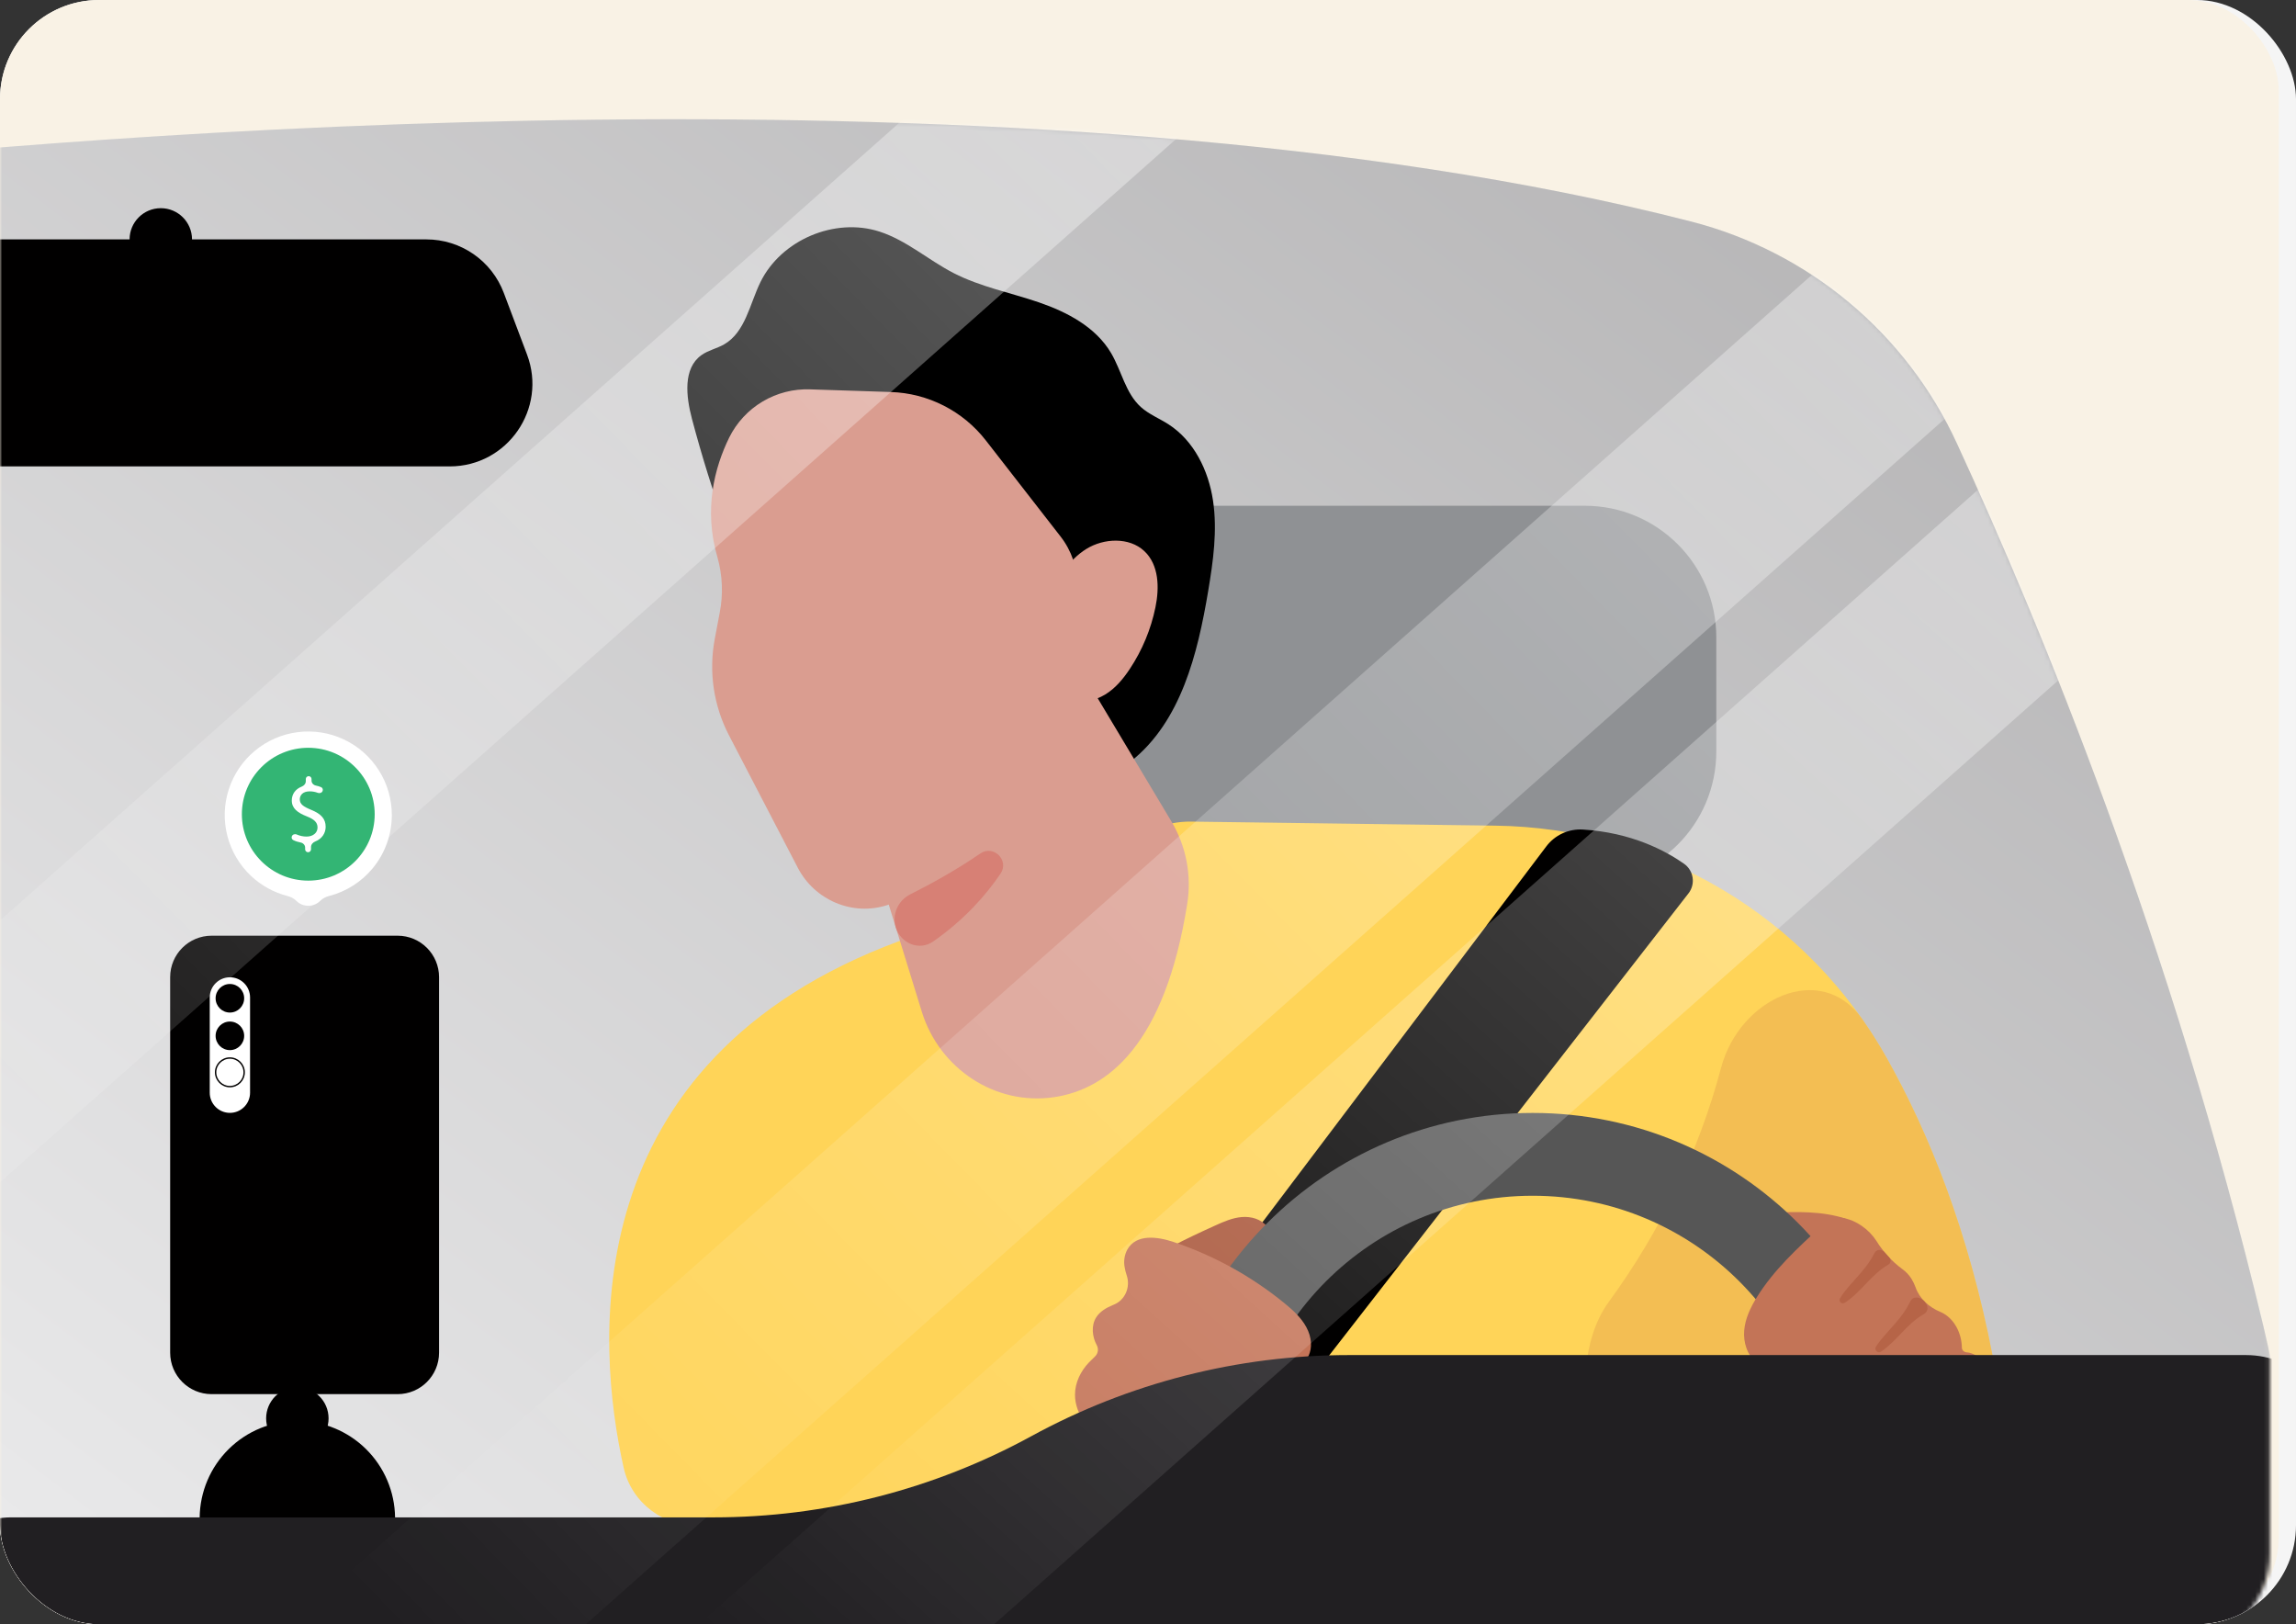 <svg width="533" height="377" viewBox="0 0 533 377" fill="none" xmlns="http://www.w3.org/2000/svg">
<rect x="0" y="0" width="533" height="377" fill="#333333" stroke="none"/>
<g clip-path="url(#clip0_104_684)">
<rect width="533" height="377" rx="23" fill="#F5F5F5"/>
<rect width="529" height="377.857" rx="21" fill="#F9F2E5"/>
<mask id="mask0_104_684" style="mask-type:luminance" maskUnits="userSpaceOnUse" x="0" y="0" width="527" height="382">
<path d="M505.901 0H21C9.402 0 0 9.402 0 21V360.647C0 372.245 9.402 381.647 21 381.647H505.901C517.499 381.647 526.901 372.245 526.901 360.647V21C526.901 9.402 517.499 0 505.901 0Z" fill="white"/>
</mask>
<g mask="url(#mask0_104_684)">
<path d="M-68.305 59.472C-68.305 48.91 -60.52 40.026 -50.019 38.897C15.026 31.908 239.468 12.06 392.714 51.447C406.146 54.919 418.637 61.335 429.282 70.23C439.928 79.126 448.462 90.277 454.266 102.878C473.669 144.874 504.009 218.448 525.405 307.703C531.179 331.872 534.089 356.636 534.073 381.485V385.746C534.073 397.195 524.902 406.534 513.455 406.742L-46.922 416.95C-58.668 417.164 -68.305 407.701 -68.305 395.954V59.472Z" fill="#E2E3E4"/>
<path opacity="0.23" d="M-68.305 59.472C-68.305 48.91 -60.52 40.026 -50.019 38.897C15.026 31.908 239.468 12.06 392.714 51.447C406.146 54.919 418.637 61.335 429.282 70.23C439.928 79.126 448.462 90.277 454.266 102.878C473.669 144.874 504.009 218.448 525.405 307.703C531.179 331.872 534.089 356.636 534.073 381.485V385.746C534.073 397.195 524.902 406.534 513.455 406.742L-46.922 416.95C-58.668 417.164 -68.305 407.701 -68.305 395.954V59.472Z" fill="url(#paint0_linear_104_684)"/>
<path d="M367.881 117.387H249.717C232.847 117.387 219.172 131.062 219.172 147.932V174.432C219.172 191.302 232.847 204.977 249.717 204.977H367.881C384.751 204.977 398.426 191.302 398.426 174.432V147.932C398.426 131.062 384.751 117.387 367.881 117.387Z" fill="#8F9194"/>
<path d="M162.837 354.511C154.256 354.364 146.641 349.017 144.773 340.641C138.409 312.109 133.12 246.409 208.911 218.367L267.756 192.473C270.508 191.261 273.488 190.656 276.495 190.696L347.162 191.639C365.677 191.873 383.807 196.966 399.736 206.408C415.665 215.85 428.835 229.309 437.928 245.44C447.889 263.151 457.043 285.966 462.604 314.879C462.862 316.223 462.976 317.593 462.959 318.962L462.71 338.559C462.562 350.193 452.984 359.489 441.352 359.289L162.837 354.511Z" fill="#FFD458"/>
<path d="M168.619 122.798C165.584 114.39 162.922 105.861 160.631 97.211C159.268 92.067 158.504 85.506 162.835 82.424C164.412 81.299 166.392 80.903 168.076 79.944C173.024 77.122 174.025 70.597 176.529 65.482C181.334 55.68 193.793 50.397 204.164 53.752C210.445 55.781 215.543 60.381 221.395 63.392C227.602 66.575 234.559 67.918 241.156 70.174C247.753 72.43 254.375 75.928 257.922 81.933C260.367 86.069 261.268 91.248 264.834 94.47C266.707 96.161 269.113 97.107 271.236 98.469C277.169 102.279 280.547 109.198 281.591 116.181C282.635 123.165 281.633 130.259 280.466 137.21C278.028 151.759 274.169 167.388 262.653 176.605C260.228 178.555 257.028 180.197 254.115 179.115" fill="black"/>
<path d="M206.801 90.987L188.071 90.373C184.197 90.232 180.364 91.211 177.032 93.193C173.7 95.175 171.01 98.075 169.285 101.547C165.862 108.54 163.31 118.248 166.548 129.345C167.737 133.554 167.915 137.984 167.065 142.275L165.927 148.299C164.49 155.913 165.651 163.789 169.224 170.664L185.203 201.411C189.105 208.927 197.883 212.689 205.936 210.088C215.319 207.061 228.72 198.709 246.01 178.08C248.669 174.9 250.122 170.885 250.116 166.74V135.902C250.115 131.787 248.742 127.79 246.215 124.543L228.857 102.227C226.23 98.85 222.893 96.092 219.081 94.15C215.269 92.207 211.077 91.127 206.801 90.987Z" fill="#DA9D90"/>
<path d="M201.547 194.219C201.735 195.166 209.129 219.107 214.002 234.859C218.079 248.04 231.071 256.688 244.716 254.653C257.165 252.796 270.401 242.47 275.602 209.838C276.672 203.212 275.374 196.421 271.935 190.656L239.248 136.036" fill="#DA9D90"/>
<path d="M243.66 138.549C245.533 134.212 248.108 129.933 252.188 127.411C256.268 124.888 262.14 124.641 265.628 127.895C269.062 131.101 269.166 136.407 268.229 140.949C267.182 146.054 265.163 150.91 262.283 155.254C260.748 157.569 258.925 159.779 256.515 161.229C254.106 162.679 251.027 163.278 248.387 162.263C245.747 161.249 243.836 158.388 244.463 155.702" fill="#DA9D90"/>
<path d="M207.947 215.25C207.017 212.235 208.485 208.994 211.305 207.581C215.495 205.48 221.717 202.132 227.556 198.111C230.635 195.995 234.364 199.682 232.267 202.777C228.841 207.835 223.845 213.481 216.646 218.516C213.427 220.768 209.104 219.003 207.947 215.25Z" fill="#D78075"/>
<path opacity="0.49" d="M437.928 245.459C436.195 242.377 434.311 239.392 432.286 236.513C422.712 222.899 403.82 231.725 399.545 247.811C394.311 267.499 385.384 285.835 373.483 302.149C360.512 319.929 372.198 358.119 394.203 358.498L441.358 359.308C452.991 359.508 462.569 350.211 462.717 338.577L462.966 318.983C462.983 317.613 462.868 316.241 462.609 314.896C457.043 285.984 447.889 263.169 437.928 245.459Z" fill="#E7A84E"/>
<path d="M358.959 196.457L242.513 350.6C235.041 360.491 242.097 374.665 254.493 374.665C259.127 374.665 263.5 372.526 266.345 368.868L391.972 207.352C392.371 206.838 392.661 206.248 392.825 205.619C392.988 204.989 393.023 204.333 392.925 203.69C392.827 203.047 392.6 202.43 392.257 201.878C391.914 201.325 391.461 200.848 390.928 200.476C386.604 197.436 378.713 193.235 367.451 192.54C365.822 192.441 364.195 192.747 362.713 193.431C361.231 194.114 359.941 195.154 358.959 196.457Z" fill="#010000"/>
<path d="M428.415 282.835C422.936 281.083 417.055 281.209 411.313 281.505C409.603 281.596 407.867 281.71 406.268 282.315C404.668 282.92 403.195 284.1 402.655 285.722C401.956 287.809 402.932 290.121 404.346 291.808C407.308 295.349 412.211 297.033 416.788 296.438C421.366 295.843 425.547 293.109 428.268 289.376" fill="#C37457"/>
<path d="M262.664 295.134C268.588 290.722 275.311 287.526 282.038 284.476C284.031 283.572 286.073 282.669 288.254 282.483C290.436 282.298 292.806 282.961 294.139 284.694C296.203 287.383 295.017 291.294 293.339 294.24C291.362 297.712 288.787 300.888 285.487 303.158C282.187 305.427 278.182 306.753 274.203 306.431C271.169 306.191 267.804 304.481 267.375 301.48" fill="#A95539"/>
<path d="M355.793 258.317C307.715 258.317 268.736 297.296 268.736 345.374C268.736 393.453 307.715 432.435 355.793 432.435C403.872 432.435 442.854 393.456 442.854 345.374C442.854 297.293 403.872 258.317 355.793 258.317ZM355.793 413.22C318.327 413.22 287.951 382.844 287.951 345.374C287.951 307.905 318.327 277.538 355.793 277.538C393.26 277.538 423.639 307.914 423.639 345.381C423.639 382.848 393.263 413.22 355.793 413.22Z" fill="#565656"/>
<path d="M303.255 308.035C302.055 305.811 300.134 304.075 298.176 302.475C290.522 296.229 281.802 291.417 272.437 288.271C268.695 287.016 263.792 286.343 261.708 290.013C261.034 291.267 260.811 292.715 261.077 294.113C261.182 294.75 261.339 295.378 261.549 295.989C262.478 298.694 261.223 301.737 258.567 302.816L258.213 302.963C256.756 303.577 255.319 304.426 254.474 305.762C253.271 307.667 253.531 310.226 254.597 312.209C254.828 312.619 254.919 313.094 254.856 313.56C254.792 314.027 254.578 314.46 254.246 314.794C253.765 315.272 253.271 315.737 252.806 316.215C250.878 318.224 249.555 320.906 249.555 323.692C249.539 326.03 250.429 328.262 251.806 330.176C252.988 331.817 253.422 333.858 252.51 335.663C251.68 337.351 251.201 339.19 251.104 341.069C251.007 342.947 251.293 344.826 251.945 346.59C253.291 350.135 255.903 353.055 259.276 354.787C262.924 356.672 267.141 357.085 271.244 357.254C275.269 357.42 279.606 357.287 282.86 354.91C284.216 353.935 285.364 352.41 285.295 350.733C285.227 349.942 284.994 349.175 284.612 348.479C283.537 346.361 284.815 342.929 286.835 341.679C287.246 341.424 287.642 341.139 288.02 340.823C288.593 340.355 289.086 339.798 289.48 339.171C290.982 336.704 290.289 334.26 288.884 332.127C288.487 331.525 288.928 330.635 289.649 330.588C292.9 330.37 296.219 328.803 297.799 325.952C298.289 325.096 298.566 324.135 298.606 323.149C298.602 322.013 298.315 320.896 297.77 319.898C297.41 319.213 298.324 317.813 299.098 317.772C303.433 317.545 305.897 312.941 303.255 308.035Z" fill="#C47458"/>
<path d="M458.909 314.732C458.113 314.219 457.302 313.937 456.528 313.881C455.965 313.84 455.441 313.392 455.436 312.826C455.394 309.605 453.827 306.275 450.985 304.757C450.812 304.664 450.634 304.581 450.452 304.507C447.851 303.424 445.637 301.486 444.694 298.82C444.451 298.141 444.141 297.487 443.768 296.87C443.204 295.952 442.46 295.159 441.58 294.539C439.201 292.774 437.178 290.574 435.62 288.056C434.719 286.656 433.544 285.451 432.167 284.515C430.451 283.354 428.429 282.522 426.361 282.629C425.113 282.696 423.769 283.338 422.437 284.287C421.577 284.9 422.054 285.344 422.817 284.613C417.319 289.645 411.763 294.763 407.832 301.099C406.373 303.457 405.137 306.035 404.906 308.795C404.675 311.555 405.576 314.533 407.758 316.24C410.261 318.191 413.935 318.09 416.809 316.77C417.13 316.623 417.5 316.9 417.446 317.25C417.157 319.141 417.345 321.084 418.226 322.765C418.602 323.586 419.197 324.286 419.947 324.789C420.696 325.291 421.571 325.575 422.472 325.61C425.811 325.899 428.903 323.985 431.66 322.066C431.88 321.912 432.172 322.152 432.073 322.402C431.339 324.237 430.945 326.151 431.16 328.14C431.361 329.892 432.135 331.687 433.637 332.603C435.337 333.637 437.538 333.322 439.411 332.698C440.265 332.408 441.1 332.069 441.911 331.682C443.853 330.755 447.26 332.538 447.985 334.564C448.193 335.27 448.588 335.907 449.129 336.407C450.169 337.259 451.707 337.1 452.969 336.635C455.602 335.66 457.735 333.579 459.117 331.137C460.498 328.696 461.181 325.909 461.493 323.12C461.835 320.19 461.653 316.494 458.909 314.732Z" fill="#C37457"/>
<path d="M-15.48 370.216C-15.48 360.259 -7.409 352.188 2.547 352.188H165.66C191.431 352.189 216.789 345.711 239.403 333.351C262.017 320.993 287.373 314.517 313.143 314.517H521.372C532.97 314.517 542.372 323.919 542.372 335.517V367.244C542.372 378.842 532.97 388.244 521.372 388.244H2.547C-7.409 388.244 -15.48 380.172 -15.48 370.216Z" fill="#211F22"/>
<path d="M438.335 293.551C438.95 293.201 439.07 292.39 438.585 291.875C438.226 291.494 437.879 291.102 437.545 290.699C436.869 289.883 435.578 289.898 435.133 290.859C433.507 294.188 430.692 296.711 428.396 299.559C427.92 300.131 427.495 300.744 427.125 301.39C427.048 301.538 427.022 301.709 427.051 301.874C427.08 302.039 427.162 302.19 427.286 302.304C427.41 302.418 427.567 302.487 427.734 302.502C427.901 302.518 428.069 302.477 428.211 302.388C431.992 300.005 434.401 295.775 438.335 293.551Z" fill="#B66447"/>
<path d="M446.584 305.032C447.777 304.377 447.659 303.006 446.716 302.025C445.709 300.978 444.107 300.754 443.46 302.054C443.402 302.17 443.347 302.283 443.293 302.393C441.667 305.722 438.852 308.245 436.556 311.093C436.164 311.565 435.805 312.062 435.48 312.582C435.383 312.746 435.344 312.937 435.368 313.125C435.393 313.314 435.48 313.488 435.616 313.621C435.751 313.754 435.928 313.838 436.116 313.859C436.305 313.88 436.496 313.837 436.657 313.737C440.272 311.321 442.659 307.25 446.495 305.082C446.525 305.065 446.555 305.049 446.584 305.032Z" fill="#B66447"/>
<path d="M116.951 67.983C115.575 64.333 113.119 61.189 109.911 58.971C106.703 56.753 102.895 55.565 98.994 55.566H-19.58C-23.48 55.565 -27.288 56.753 -30.497 58.971C-33.705 61.189 -36.16 64.333 -37.536 67.983L-42.933 82.288C-47.67 94.841 -38.381 108.255 -24.974 108.255H104.388C117.806 108.255 127.081 94.841 122.344 82.288L116.951 67.983Z" fill="#010000"/>
<path d="M91.713 352.207C91.642 346.238 89.221 340.538 84.975 336.343C80.729 332.148 75.001 329.795 69.031 329.795C63.062 329.795 57.334 332.148 53.088 336.343C48.842 340.538 46.421 346.238 46.35 352.207" fill="#010000"/>
<path d="M92.301 217.179H49.126C43.81 217.179 39.502 221.487 39.502 226.802V313.963C39.502 319.278 43.81 323.587 49.126 323.587H92.301C97.616 323.587 101.925 319.278 101.925 313.963V226.802C101.925 221.487 97.616 217.179 92.301 217.179Z" fill="#010000"/>
<mask id="mask1_104_684" style="mask-type:luminance" maskUnits="userSpaceOnUse" x="-69" y="27" width="604" height="390">
<path d="M-68.305 59.47C-68.305 48.908 -60.52 40.024 -50.019 38.895C15.026 31.906 239.468 12.059 392.714 51.446C406.145 54.917 418.637 61.333 429.282 70.228C439.928 79.124 448.462 90.275 454.266 102.876C473.669 144.872 504.009 218.446 525.405 307.701C531.179 331.87 534.089 356.634 534.072 381.483V385.744C534.072 397.193 524.902 406.532 513.455 406.74L-46.922 416.948C-58.668 417.162 -68.305 407.699 -68.305 395.952V59.47Z" fill="white"/>
</mask>
<g mask="url(#mask1_104_684)">
<path opacity="0.52" d="M489.826 2.422L31.922 408.539C23.245 416.235 22.45 429.508 30.145 438.185L32.44 440.772C40.135 449.449 53.408 450.244 62.085 442.549L519.989 36.431C528.666 28.736 529.461 15.463 521.766 6.786L519.471 4.199C511.775 -4.478 498.503 -5.274 489.826 2.422Z" fill="url(#paint1_linear_104_684)"/>
<path opacity="0.52" d="M282.529 -36.925L-175.375 369.193C-184.052 376.888 -184.847 390.161 -177.152 398.838L-174.857 401.425C-167.161 410.102 -153.889 410.898 -145.212 403.202L312.692 -2.915C321.369 -10.611 322.164 -23.884 314.469 -32.561L312.174 -35.148C304.478 -43.825 291.206 -44.62 282.529 -36.925Z" fill="url(#paint2_linear_104_684)"/>
<path opacity="0.52" d="M500.556 76.977L113.838 419.959C105.161 427.655 104.366 440.928 112.061 449.605L114.356 452.192C122.051 460.869 135.324 461.664 144.001 453.969L530.719 110.986C539.396 103.29 540.192 90.018 532.496 81.341L530.201 78.754C522.506 70.077 509.233 69.281 500.556 76.977Z" fill="url(#paint3_linear_104_684)"/>
</g>
<path d="M37.329 62.813C41.331 62.813 44.576 59.569 44.576 55.566C44.576 51.564 41.331 48.319 37.329 48.319C33.327 48.319 30.082 51.564 30.082 55.566C30.082 59.569 33.327 62.813 37.329 62.813Z" fill="#010000"/>
<path d="M69.028 336.456C73.031 336.456 76.275 333.211 76.275 329.209C76.275 325.206 73.031 321.962 69.028 321.962C65.026 321.962 61.781 325.206 61.781 329.209C61.781 333.211 65.026 336.456 69.028 336.456Z" fill="#010000"/>
<path d="M58.05 231.515C58.05 228.929 55.954 226.833 53.37 226.833C50.785 226.833 48.69 228.929 48.69 231.515V253.62C48.69 256.205 50.785 258.301 53.37 258.301C55.954 258.301 58.05 256.205 58.05 253.62V231.515Z" fill="white"/>
<path d="M53.367 235.019C55.199 235.019 56.683 233.534 56.683 231.703C56.683 229.871 55.199 228.387 53.367 228.387C51.535 228.387 50.051 229.871 50.051 231.703C50.051 233.534 51.535 235.019 53.367 235.019Z" fill="#010000"/>
<path d="M53.367 243.739C55.199 243.739 56.683 242.254 56.683 240.423C56.683 238.591 55.199 237.106 53.367 237.106C51.535 237.106 50.051 238.591 50.051 240.423C50.051 242.254 51.535 243.739 53.367 243.739Z" fill="#010000"/>
<path d="M53.367 252.208C55.199 252.208 56.683 250.723 56.683 248.891C56.683 247.06 55.199 245.575 53.367 245.575C51.535 245.575 50.051 247.06 50.051 248.891C50.051 250.723 51.535 252.208 53.367 252.208Z" stroke="#010000" stroke-width="0.325" stroke-miterlimit="10"/>
<path d="M90.961 189.18C90.962 185.5 89.914 181.895 87.942 178.786C85.97 175.678 83.154 173.196 79.824 171.628C76.493 170.061 72.785 169.474 69.133 169.935C65.481 170.397 62.036 171.888 59.2 174.234C56.364 176.58 54.254 179.685 53.117 183.186C51.98 186.687 51.862 190.439 52.778 194.004C53.694 197.57 55.605 200.801 58.288 203.32C60.678 205.563 63.591 207.16 66.754 207.969C67.516 208.165 68.231 208.53 68.787 209.087C70.321 210.621 72.808 210.621 74.342 209.087C74.898 208.53 75.613 208.165 76.375 207.969C80.337 206.955 83.888 204.71 86.508 201.544C89.385 198.066 90.96 193.694 90.961 189.18Z" fill="white"/>
<path opacity="0.8" d="M71.566 204.4C80.08 204.4 86.983 197.497 86.983 188.983C86.983 180.468 80.08 173.565 71.566 173.565C63.051 173.565 56.148 180.468 56.148 188.983C56.148 197.497 63.051 204.4 71.566 204.4Z" fill="#00A251"/>
<path d="M71.517 197.809C71.14 197.809 70.833 197.502 70.833 197.124V196.721C70.833 196.121 70.345 195.645 69.755 195.539C69.169 195.435 68.599 195.247 68.065 194.982C67.752 194.827 67.627 194.456 67.745 194.128C67.906 193.68 68.444 193.501 68.88 193.692C69.595 194.004 70.369 194.17 71.155 194.174C72.683 194.174 73.714 193.293 73.714 192.067C73.714 190.841 72.875 190.152 71.285 189.508C69.091 188.647 67.738 187.658 67.738 185.786C67.738 184.31 68.605 183.129 70.027 182.581C70.564 182.374 70.989 181.901 70.989 181.326V180.818C70.989 180.45 71.288 180.151 71.656 180.151C72.024 180.151 72.322 180.45 72.322 180.818V181.199C72.322 181.774 72.79 182.232 73.356 182.34C73.766 182.419 74.167 182.541 74.551 182.707C74.886 182.852 75.023 183.241 74.894 183.583C74.731 184.014 74.217 184.19 73.787 184.025C73.179 183.791 72.53 183.673 71.874 183.679C70.215 183.679 69.598 184.654 69.598 185.529C69.598 186.647 70.394 187.206 72.267 187.98C74.481 188.884 75.599 190.002 75.599 191.917C75.599 193.341 74.767 194.691 73.192 195.304C72.64 195.519 72.202 196.006 72.202 196.599V197.124C72.202 197.502 71.895 197.809 71.517 197.809Z" fill="white"/>
</g>
</g>
<defs>
<linearGradient id="paint0_linear_104_684" x1="87.85" y1="415.356" x2="392.691" y2="12.469" gradientUnits="userSpaceOnUse">
<stop stop-color="white"/>
<stop offset="1" stop-color="#231F20"/>
</linearGradient>
<linearGradient id="paint1_linear_104_684" x1="596.232" y1="-91.981" x2="104.214" y2="391.126" gradientUnits="userSpaceOnUse">
<stop stop-color="white"/>
<stop offset="1" stop-color="white" stop-opacity="0"/>
</linearGradient>
<linearGradient id="paint2_linear_104_684" x1="388.938" y1="-131.338" x2="-103.084" y2="351.769" gradientUnits="userSpaceOnUse">
<stop stop-color="white"/>
<stop offset="1" stop-color="white" stop-opacity="0"/>
</linearGradient>
<linearGradient id="paint3_linear_104_684" x1="582.875" y1="-20.219" x2="194.251" y2="405.843" gradientUnits="userSpaceOnUse">
<stop stop-color="white"/>
<stop offset="1" stop-color="white" stop-opacity="0"/>
</linearGradient>
<clipPath id="clip0_104_684">
<rect width="533" height="377" rx="23" fill="white"/>
</clipPath>
</defs>
</svg>
